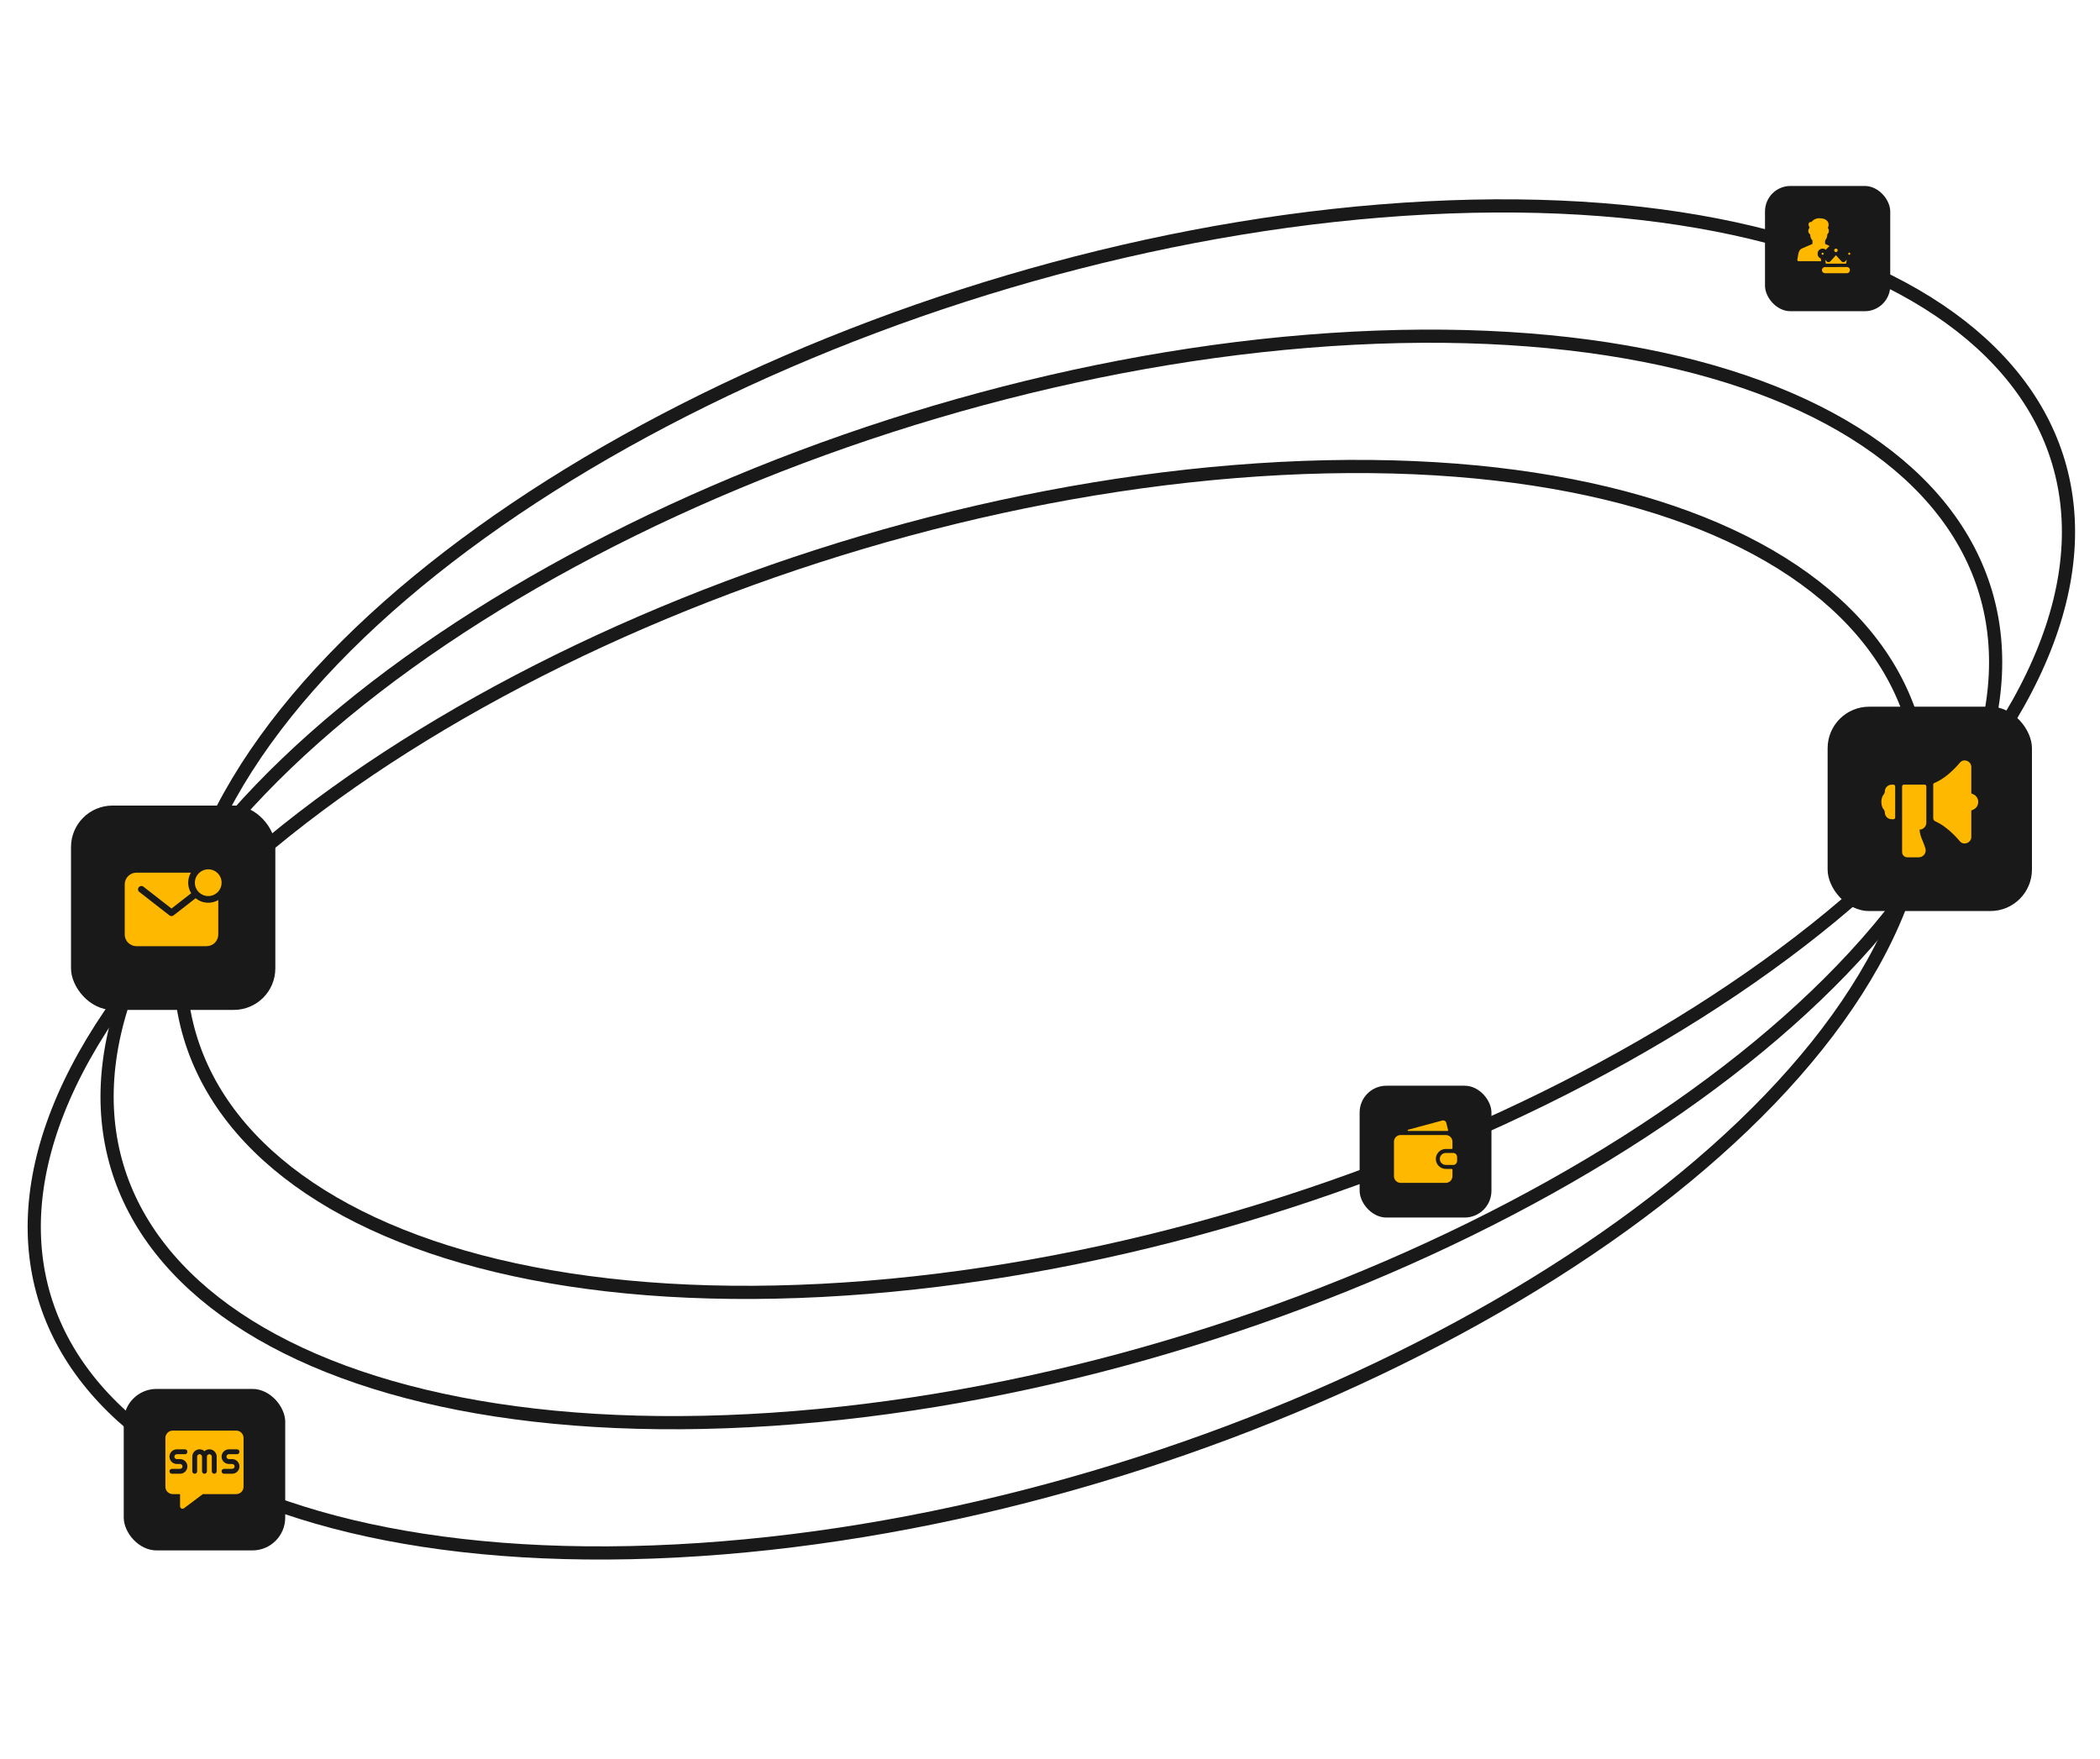 	<svg width="819" height="686" viewBox="0 0 819 686" fill="none" xmlns="http://www.w3.org/2000/svg">
					<g clip-path="url(#clip0_1_354)">
					<path d="M320.431 503.242C223.87 508.237 149.849 488.986 108.17 453.938C66.484 418.885 57.262 368.171 89.669 310.204C122.077 252.237 190.242 197.519 274.772 155.936C359.29 114.359 459.887 86.074 556.448 81.078C653.009 76.083 727.029 95.334 768.709 130.382C810.395 165.435 819.617 216.149 787.21 274.116C754.802 332.084 686.637 386.801 602.107 428.384C517.589 469.961 416.992 498.246 320.431 503.242Z" stroke="#191919" stroke-width="5.141"/>
					<path d="M292.024 554.052C195.463 559.048 121.443 539.797 79.763 504.749C38.077 469.696 28.855 418.982 61.263 361.015C93.67 303.047 161.835 248.33 246.366 206.747C330.883 165.17 431.48 136.885 528.041 131.889C624.602 126.893 698.623 146.145 740.302 181.193C781.988 216.246 791.21 266.96 758.803 324.927C726.395 382.894 658.23 437.612 573.7 479.195C489.182 520.772 388.586 549.057 292.024 554.052Z" stroke="#191919" stroke-width="5.141"/>
					<path d="M263.618 604.863C167.056 609.859 93.036 590.607 51.356 555.559C9.67 520.506 0.448 469.792 32.856 411.825C65.263 353.858 133.428 299.14 217.959 257.557C302.476 215.98 403.073 187.695 499.634 182.7C596.195 177.704 670.216 196.955 711.896 232.003C753.581 267.056 762.804 317.77 730.396 375.737C697.989 433.705 629.823 488.422 545.293 530.005C460.775 571.582 360.179 599.867 263.618 604.863Z" stroke="#191919" stroke-width="5.141"/>
					<rect x="530.254" y="423.419" width="51.413" height="51.413" rx="10.449" fill="#191919"/>
					<g clip-path="url(#clip1_1_354)">
					<path d="M563.859 455.863C562.828 455.863 561.839 455.454 561.11 454.725C560.381 453.996 559.972 453.007 559.972 451.976C559.972 450.945 560.381 449.956 561.11 449.227C561.839 448.498 562.828 448.089 563.859 448.089L566.201 448.089C566.268 448.086 566.332 448.058 566.378 448.009C566.424 447.961 566.45 447.897 566.45 447.83L566.45 445.238C566.45 444.551 566.177 443.892 565.691 443.406C565.205 442.92 564.546 442.647 563.859 442.647L546.237 442.647C545.551 442.65 544.893 442.924 544.408 443.409C543.923 443.894 543.649 444.552 543.646 445.238L543.646 458.714C543.649 459.4 543.923 460.058 544.408 460.543C544.893 461.028 545.551 461.302 546.237 461.305L563.859 461.305C564.546 461.305 565.205 461.032 565.691 460.546C566.177 460.06 566.45 459.401 566.45 458.714L566.45 456.122C566.45 456.055 566.424 455.991 566.378 455.943C566.332 455.894 566.268 455.866 566.201 455.863L563.859 455.863Z" fill="#FFB800"/>
					<path d="M566.968 449.644L563.859 449.644C563.24 449.644 562.647 449.889 562.209 450.327C561.772 450.764 561.526 451.357 561.526 451.976C561.526 452.594 561.772 453.188 562.209 453.625C562.647 454.062 563.24 454.308 563.859 454.308L566.968 454.308C567.335 454.247 567.668 454.056 567.908 453.771C568.147 453.486 568.277 453.125 568.274 452.753L568.274 451.199C568.277 450.826 568.147 450.465 567.908 450.181C567.668 449.896 567.335 449.705 566.968 449.644Z" fill="#FFB800"/>
					<path d="M564.056 437.91C564.017 437.747 563.945 437.593 563.845 437.457C563.746 437.322 563.62 437.208 563.475 437.122C563.181 436.95 562.831 436.901 562.501 436.988L549.16 440.584C549.106 440.598 549.057 440.631 549.023 440.676C548.989 440.721 548.972 440.777 548.974 440.833C548.981 440.895 549.01 440.951 549.056 440.993C549.102 441.035 549.161 441.059 549.223 441.061L564.532 441.061C564.571 441.06 564.609 441.051 564.643 441.033C564.677 441.015 564.707 440.989 564.729 440.958C564.758 440.922 564.776 440.879 564.781 440.833L564.056 437.91Z" fill="#FFB800"/>
					</g>
					<rect x="712.771" y="275.606" width="79.69" height="79.69" rx="16.195" fill="#191919"/>
					<g clip-path="url(#clip2_1_354)">
					<path d="M735.072 308.706L735.072 308.762C735.071 309.109 734.945 309.445 734.718 309.709L734.718 309.713C734.263 310.251 733.723 311.214 733.723 312.754C733.723 314.15 734.17 315.135 734.708 315.783C734.944 316.07 735.073 316.43 735.072 316.802C735.072 317.518 735.357 318.204 735.863 318.71C736.369 319.217 737.056 319.501 737.771 319.501L738.446 319.501C738.625 319.501 738.796 319.43 738.923 319.303C739.05 319.177 739.121 319.005 739.121 318.826L739.121 306.682C739.121 306.503 739.05 306.331 738.923 306.205C738.796 306.078 738.625 306.007 738.446 306.007L737.771 306.007C737.056 306.007 736.369 306.291 735.863 306.798C735.357 307.304 735.072 307.99 735.072 308.706Z" fill="#FFB800"/>
					<path d="M769.162 309.597L769.084 309.582C769.006 309.568 768.937 309.526 768.887 309.466C768.837 309.405 768.809 309.329 768.81 309.251L768.81 299.092C768.81 298.026 768.102 297.068 767.048 296.703C766.042 296.357 764.995 296.639 764.376 297.423C763.059 298.995 761.611 300.454 760.048 301.782C758.055 303.469 756.148 304.671 754.397 305.351C754.27 305.4 754.16 305.486 754.082 305.598C754.005 305.711 753.963 305.844 753.963 305.981L753.963 319.081C753.963 319.345 754.041 319.603 754.186 319.823C754.331 320.043 754.538 320.216 754.78 320.32C756.411 321.019 758.174 322.161 760.009 323.717C761.584 325.058 763.042 326.529 764.368 328.116C764.58 328.383 764.852 328.597 765.16 328.741C765.469 328.885 765.807 328.957 766.148 328.949C766.447 328.947 766.745 328.898 767.028 328.802C768.11 328.443 768.81 327.519 768.81 326.452L768.81 316.258C768.81 316.178 768.838 316.101 768.889 316.04C768.941 315.98 769.012 315.939 769.09 315.926L769.162 315.914C769.973 315.694 771.508 314.752 771.508 312.755C771.508 310.759 769.973 309.817 769.162 309.597Z" fill="#FFB800"/>
					<path d="M751.267 320.851L751.267 306.682C751.267 306.503 751.196 306.331 751.069 306.205C750.943 306.078 750.771 306.007 750.592 306.007L742.496 306.007C742.317 306.007 742.145 306.078 742.018 306.205C741.892 306.331 741.821 306.503 741.821 306.682L741.821 332.322C741.821 332.858 742.034 333.373 742.414 333.753C742.793 334.133 743.308 334.346 743.845 334.346L748.269 334.346C748.689 334.349 749.105 334.257 749.484 334.075C749.863 333.893 750.195 333.626 750.456 333.296C750.722 332.954 750.902 332.552 750.978 332.125C751.055 331.698 751.026 331.259 750.895 330.846C750.758 330.409 750.589 329.918 750.408 329.396C749.741 327.464 748.862 326.269 748.627 323.549C749.332 323.534 750.004 323.243 750.497 322.739C750.991 322.234 751.267 321.557 751.267 320.851Z" fill="#FFB800"/>
					</g>
					<rect x="688.35" y="72.525" width="48.842" height="48.842" rx="9.926" fill="#191919"/>
					<g clip-path="url(#clip3_1_354)">
					<path d="M713.303 96.188C713.338 96.162 713.365 96.127 713.382 96.088C713.4 96.048 713.406 96.004 713.401 95.961C713.394 95.92 713.376 95.882 713.35 95.849C713.325 95.817 713.291 95.791 713.254 95.774L711.934 95.203C711.888 95.186 711.849 95.155 711.823 95.114C711.796 95.073 711.783 95.025 711.786 94.976L711.786 93.864C711.788 93.798 711.813 93.736 711.855 93.686C712.379 93.078 712.654 92.293 712.623 91.49C712.63 91.425 712.662 91.365 712.712 91.323C712.89 91.142 713.029 90.926 713.12 90.689C713.212 90.452 713.254 90.198 713.244 89.944C713.252 89.59 713.141 89.243 712.929 88.96C712.905 88.921 712.893 88.877 712.893 88.832C712.893 88.787 712.905 88.742 712.929 88.704C713.176 88.171 713.229 87.568 713.076 87C712.712 85.612 711.038 85.129 709.708 85.129C709.124 85.083 708.537 85.177 707.996 85.403C707.454 85.629 706.975 85.981 706.597 86.429C706.574 86.466 706.542 86.496 706.504 86.517C706.466 86.538 706.423 86.548 706.38 86.547C706.215 86.535 706.049 86.563 705.897 86.628C705.744 86.693 705.61 86.794 705.504 86.921C705.139 87.404 705.395 88.073 705.671 88.625C705.699 88.667 705.715 88.717 705.715 88.768C705.715 88.819 705.699 88.868 705.671 88.91C705.608 88.967 705.555 89.034 705.514 89.107C705.324 89.4 705.231 89.744 705.248 90.092C705.24 90.339 705.293 90.585 705.403 90.807C705.513 91.028 705.676 91.219 705.878 91.362C705.91 91.383 705.938 91.41 705.958 91.442C705.979 91.475 705.992 91.511 705.996 91.549C705.978 92.339 706.259 93.106 706.784 93.696C706.808 93.719 706.828 93.746 706.841 93.777C706.855 93.807 706.862 93.84 706.863 93.873L706.863 94.976C706.864 95.023 706.85 95.069 706.823 95.108C706.797 95.147 706.759 95.177 706.715 95.193L702.835 96.867C701.584 97.409 701.407 98.551 701.161 100.126C701.102 100.481 701.043 100.865 700.964 101.288C700.95 101.36 700.952 101.433 700.971 101.503C700.99 101.573 701.025 101.638 701.072 101.692C701.118 101.748 701.175 101.792 701.24 101.823C701.304 101.854 701.375 101.869 701.447 101.869L710.102 101.869C710.164 101.87 710.224 101.846 710.27 101.804C710.315 101.762 710.344 101.705 710.349 101.643C710.446 100.581 710.758 99.55 711.266 98.612C711.774 97.674 712.467 96.85 713.303 96.188Z" fill="#FFB800"/>
					<mask id="path-14-outside-1_1_354" maskUnits="userSpaceOnUse" x="708.62" y="95.158" width="15" height="10" fill="black">
					<rect fill="white" x="708.62" y="95.158" width="15" height="10"/>
					<path d="M720.385 103.62C720.446 103.619 720.505 103.597 720.552 103.559C720.6 103.52 720.633 103.466 720.646 103.407L721.285 100.15C721.564 100.135 721.829 100.022 722.034 99.833C722.239 99.643 722.372 99.388 722.41 99.112C722.448 98.835 722.389 98.553 722.242 98.316C722.096 98.078 721.871 97.899 721.606 97.808C721.342 97.718 721.055 97.722 720.793 97.821C720.532 97.919 720.313 98.105 720.173 98.347C720.034 98.589 719.983 98.873 720.029 99.148C720.076 99.423 720.216 99.674 720.427 99.857L719.132 101.355C719.081 101.41 719.01 101.442 718.935 101.445C718.898 101.446 718.861 101.438 718.827 101.422C718.792 101.406 718.762 101.384 718.738 101.355L716.574 98.978C716.888 98.849 717.147 98.614 717.307 98.315C717.467 98.016 717.518 97.671 717.452 97.338C717.386 97.006 717.207 96.706 716.945 96.491C716.683 96.276 716.354 96.158 716.015 96.158C715.676 96.158 715.347 96.276 715.085 96.491C714.823 96.706 714.643 97.006 714.577 97.338C714.511 97.671 714.563 98.016 714.723 98.315C714.883 98.614 715.142 98.849 715.455 98.978L713.297 101.355C713.272 101.384 713.24 101.407 713.205 101.422C713.171 101.438 713.133 101.446 713.094 101.445C713.019 101.44 712.948 101.406 712.897 101.35L711.623 99.841C711.83 99.655 711.965 99.402 712.006 99.126C712.046 98.851 711.989 98.57 711.846 98.332C711.702 98.094 711.479 97.913 711.217 97.821C710.954 97.728 710.667 97.73 710.406 97.826C710.145 97.922 709.925 98.106 709.784 98.346C709.644 98.587 709.591 98.868 709.635 99.143C709.68 99.418 709.818 99.669 710.028 99.853C710.237 100.036 710.503 100.142 710.781 100.15L711.394 103.401C711.404 103.463 711.436 103.519 711.484 103.559C711.532 103.599 711.593 103.621 711.655 103.62L720.385 103.62Z"/>
					</mask>
					<path d="M720.385 103.62C720.446 103.619 720.505 103.597 720.552 103.559C720.6 103.52 720.633 103.466 720.646 103.407L721.285 100.15C721.564 100.135 721.829 100.022 722.034 99.833C722.239 99.643 722.372 99.388 722.41 99.112C722.448 98.835 722.389 98.553 722.242 98.316C722.096 98.078 721.871 97.899 721.606 97.808C721.342 97.718 721.055 97.722 720.793 97.821C720.532 97.919 720.313 98.105 720.173 98.347C720.034 98.589 719.983 98.873 720.029 99.148C720.076 99.423 720.216 99.674 720.427 99.857L719.132 101.355C719.081 101.41 719.01 101.442 718.935 101.445C718.898 101.446 718.861 101.438 718.827 101.422C718.792 101.406 718.762 101.384 718.738 101.355L716.574 98.978C716.888 98.849 717.147 98.614 717.307 98.315C717.467 98.016 717.518 97.671 717.452 97.338C717.386 97.006 717.207 96.706 716.945 96.491C716.683 96.276 716.354 96.158 716.015 96.158C715.676 96.158 715.347 96.276 715.085 96.491C714.823 96.706 714.643 97.006 714.577 97.338C714.511 97.671 714.563 98.016 714.723 98.315C714.883 98.614 715.142 98.849 715.455 98.978L713.297 101.355C713.272 101.384 713.24 101.407 713.205 101.422C713.171 101.438 713.133 101.446 713.094 101.445C713.019 101.44 712.948 101.406 712.897 101.35L711.623 99.841C711.83 99.655 711.965 99.402 712.006 99.126C712.046 98.851 711.989 98.57 711.846 98.332C711.702 98.094 711.479 97.913 711.217 97.821C710.954 97.728 710.667 97.73 710.406 97.826C710.145 97.922 709.925 98.106 709.784 98.346C709.644 98.587 709.591 98.868 709.635 99.143C709.68 99.418 709.818 99.669 710.028 99.853C710.237 100.036 710.503 100.142 710.781 100.15L711.394 103.401C711.404 103.463 711.436 103.519 711.484 103.559C711.532 103.599 711.593 103.621 711.655 103.62L720.385 103.62Z" fill="#FFB800"/>
					<path d="M720.385 103.62L720.385 104.408L720.397 104.408L720.385 103.62ZM720.646 103.407L721.415 103.576L721.417 103.568L721.419 103.558L720.646 103.407ZM721.285 100.15L721.241 99.364L720.63 99.399L720.512 99.999L721.285 100.15ZM720.427 99.857L721.023 100.373L721.538 99.778L720.944 99.263L720.427 99.857ZM719.132 101.355L719.707 101.894L719.718 101.882L719.728 101.87L719.132 101.355ZM718.935 101.445L718.941 102.233L718.955 102.233L718.97 102.233L718.935 101.445ZM718.738 101.355L719.34 100.846L719.33 100.835L719.321 100.825L718.738 101.355ZM716.574 98.978L716.274 98.25L715.236 98.678L715.992 99.508L716.574 98.978ZM715.455 98.978L716.038 99.508L716.792 98.678L715.756 98.25L715.455 98.978ZM713.297 101.355L712.714 100.825L712.705 100.835L713.297 101.355ZM713.094 101.445L713.04 102.231L713.064 102.233L713.087 102.233L713.094 101.445ZM712.897 101.35L712.295 101.858L712.304 101.868L712.313 101.878L712.897 101.35ZM711.623 99.841L711.095 99.257L710.53 99.768L711.022 100.35L711.623 99.841ZM710.781 100.15L711.556 100.005L711.438 99.383L710.806 99.363L710.781 100.15ZM711.394 103.401L712.172 103.273L712.17 103.264L712.168 103.255L711.394 103.401ZM711.655 103.62L711.655 102.832L711.645 102.832L711.655 103.62ZM720.397 104.408C720.636 104.404 720.866 104.32 721.051 104.169L720.054 102.948C720.144 102.875 720.256 102.834 720.372 102.832L720.397 104.408ZM721.051 104.169C721.235 104.018 721.364 103.809 721.415 103.576L719.877 103.237C719.902 103.123 719.964 103.022 720.054 102.948L721.051 104.169ZM721.419 103.558L722.058 100.302L720.512 99.999L719.873 103.255L721.419 103.558ZM721.33 100.937C721.791 100.911 722.229 100.725 722.569 100.412L721.5 99.254C721.429 99.32 721.337 99.359 721.241 99.364L721.33 100.937ZM722.569 100.412C722.908 100.098 723.128 99.676 723.191 99.219L721.63 99.005C721.617 99.1 721.571 99.189 721.5 99.254L722.569 100.412ZM723.191 99.219C723.254 98.761 723.155 98.295 722.913 97.902L721.572 98.729C721.622 98.811 721.643 98.909 721.63 99.005L723.191 99.219ZM722.913 97.902C722.67 97.509 722.298 97.212 721.861 97.063L721.352 98.554C721.443 98.585 721.521 98.647 721.572 98.729L722.913 97.902ZM721.861 97.063C721.424 96.913 720.948 96.921 720.516 97.083L721.07 98.558C721.161 98.524 721.26 98.522 721.352 98.554L721.861 97.063ZM720.516 97.083C720.083 97.246 719.721 97.554 719.49 97.954L720.856 98.74C720.904 98.656 720.98 98.592 721.07 98.558L720.516 97.083ZM719.49 97.954C719.26 98.355 719.176 98.823 719.253 99.279L720.806 99.017C720.79 98.922 720.808 98.824 720.856 98.74L719.49 97.954ZM719.253 99.279C719.329 99.734 719.562 100.149 719.911 100.452L720.944 99.263C720.871 99.199 720.822 99.112 720.806 99.017L719.253 99.279ZM719.832 99.342L718.537 100.84L719.728 101.87L721.023 100.373L719.832 99.342ZM718.558 100.816C718.647 100.721 718.77 100.664 718.9 100.658L718.97 102.233C719.25 102.22 719.515 102.099 719.707 101.894L718.558 100.816ZM718.929 100.658C719.007 100.657 719.085 100.674 719.155 100.706L718.498 102.138C718.637 102.202 718.788 102.234 718.941 102.233L718.929 100.658ZM719.155 100.706C719.226 100.739 719.289 100.787 719.34 100.846L718.137 101.864C718.235 101.98 718.359 102.074 718.498 102.138L719.155 100.706ZM719.321 100.825L717.157 98.448L715.992 99.508L718.155 101.885L719.321 100.825ZM716.875 99.706C717.357 99.507 717.755 99.147 718.001 98.687L716.612 97.943C716.538 98.082 716.419 98.19 716.274 98.25L716.875 99.706ZM718.001 98.687C718.247 98.227 718.327 97.697 718.225 97.185L716.68 97.492C716.71 97.645 716.686 97.805 716.612 97.943L718.001 98.687ZM718.225 97.185C718.124 96.673 717.848 96.213 717.445 95.882L716.445 97.1C716.566 97.199 716.649 97.338 716.68 97.492L718.225 97.185ZM717.445 95.882C717.042 95.551 716.536 95.37 716.015 95.37L716.015 96.946C716.172 96.946 716.324 97 716.445 97.1L717.445 95.882ZM716.015 95.37C715.493 95.37 714.988 95.551 714.585 95.882L715.585 97.1C715.706 97 715.858 96.946 716.015 96.946L716.015 95.37ZM714.585 95.882C714.182 96.213 713.906 96.673 713.805 97.185L715.35 97.492C715.38 97.338 715.463 97.199 715.585 97.1L714.585 95.882ZM713.805 97.185C713.703 97.697 713.782 98.227 714.028 98.687L715.417 97.943C715.343 97.805 715.319 97.645 715.35 97.492L713.805 97.185ZM714.028 98.687C714.274 99.147 714.672 99.507 715.154 99.706L715.756 98.25C715.611 98.19 715.491 98.082 715.417 97.943L714.028 98.687ZM714.872 98.448L712.714 100.825L713.88 101.884L716.038 99.508L714.872 98.448ZM712.705 100.835C712.754 100.779 712.815 100.734 712.884 100.703L713.527 102.141C713.665 102.08 713.789 101.989 713.889 101.875L712.705 100.835ZM712.884 100.703C712.952 100.673 713.026 100.657 713.101 100.658L713.087 102.233C713.239 102.235 713.389 102.203 713.527 102.141L712.884 100.703ZM713.149 100.66C713.277 100.668 713.396 100.727 713.482 100.821L712.313 101.878C712.5 102.085 712.761 102.212 713.04 102.231L713.149 100.66ZM713.499 100.841L712.225 99.333L711.022 100.35L712.295 101.858L713.499 100.841ZM712.152 100.426C712.494 100.116 712.718 99.698 712.785 99.241L711.226 99.012C711.212 99.106 711.166 99.193 711.095 99.257L712.152 100.426ZM712.785 99.241C712.852 98.785 712.758 98.319 712.52 97.924L711.171 98.739C711.221 98.821 711.24 98.917 711.226 99.012L712.785 99.241ZM712.52 97.924C712.281 97.53 711.913 97.23 711.478 97.077L710.955 98.564C711.046 98.596 711.122 98.658 711.171 98.739L712.52 97.924ZM711.478 97.077C711.042 96.924 710.568 96.928 710.135 97.087L710.677 98.566C710.767 98.533 710.865 98.532 710.955 98.564L711.478 97.077ZM710.135 97.087C709.702 97.246 709.337 97.55 709.104 97.949L710.464 98.744C710.512 98.662 710.588 98.599 710.677 98.566L710.135 97.087ZM709.104 97.949C708.871 98.347 708.784 98.813 708.858 99.269L710.413 99.018C710.398 98.923 710.416 98.827 710.464 98.744L709.104 97.949ZM708.858 99.269C708.931 99.724 709.161 100.14 709.507 100.444L710.548 99.261C710.476 99.198 710.428 99.112 710.413 99.018L708.858 99.269ZM709.507 100.444C709.854 100.749 710.296 100.923 710.757 100.938L710.806 99.363C710.711 99.36 710.619 99.324 710.548 99.261L709.507 100.444ZM710.007 100.296L710.62 103.547L712.168 103.255L711.556 100.005L710.007 100.296ZM710.617 103.53C710.658 103.777 710.786 104.002 710.979 104.163L711.99 102.955C712.087 103.036 712.151 103.148 712.172 103.273L710.617 103.53ZM710.979 104.163C711.171 104.324 711.415 104.411 711.666 104.408L711.645 102.832C711.771 102.83 711.893 102.874 711.99 102.955L710.979 104.163ZM711.655 104.408L720.385 104.408L720.385 102.832L711.655 102.832L711.655 104.408Z" fill="#191919" mask="url(#path-14-outside-1_1_354)"/>
					<path d="M711.533 104.153C711.238 104.209 710.974 104.373 710.793 104.613C710.612 104.853 710.527 105.152 710.554 105.451C710.582 105.75 710.719 106.029 710.941 106.232C711.162 106.435 711.451 106.549 711.752 106.551L720.278 106.551C720.448 106.552 720.615 106.517 720.769 106.448C720.924 106.379 721.062 106.278 721.174 106.151C721.369 105.925 721.475 105.635 721.472 105.336C721.486 105.051 721.394 104.771 721.214 104.55C721.034 104.328 720.779 104.181 720.497 104.137L711.533 104.153Z" fill="#FFB800"/>
					</g>
					<rect x="27.691" y="314.166" width="79.69" height="79.69" rx="16.195" fill="#191919"/>
					<g clip-path="url(#clip4_1_354)">
					<path d="M86.431 344.244C86.433 343.24 86.144 342.257 85.6 341.413C85.056 340.569 84.28 339.9 83.365 339.487C82.45 339.073 81.435 338.933 80.442 339.083C79.449 339.233 78.521 339.666 77.769 340.331C77.361 340.69 77.012 341.11 76.734 341.577L76.734 341.582C76.69 341.655 76.648 341.73 76.607 341.805L76.588 341.845C76.554 341.909 76.522 341.974 76.491 342.04C76.481 342.06 76.472 342.081 76.463 342.101C76.436 342.161 76.41 342.221 76.386 342.282C76.375 342.307 76.366 342.332 76.356 342.358C76.334 342.415 76.313 342.472 76.292 342.529L76.263 342.616C76.245 342.671 76.228 342.727 76.212 342.783C76.202 342.815 76.193 342.846 76.185 342.878C76.169 342.933 76.156 342.988 76.143 343.041C76.135 343.074 76.127 343.108 76.12 343.141C76.108 343.196 76.098 343.253 76.088 343.304C76.081 343.338 76.075 343.372 76.069 343.406C76.06 343.463 76.053 343.521 76.046 343.579C76.042 343.612 76.037 343.646 76.033 343.68C76.026 343.743 76.022 343.805 76.017 343.869C76.017 343.898 76.012 343.928 76.011 343.957C76.006 344.05 76.002 344.143 76.002 344.237C76.002 344.319 76.002 344.4 76.009 344.477L76.009 344.529C76.013 344.605 76.019 344.682 76.026 344.758L76.031 344.797C76.038 344.867 76.046 344.935 76.057 345.003C76.057 345.016 76.057 345.031 76.063 345.045C76.074 345.119 76.088 345.192 76.103 345.266C76.103 345.283 76.11 345.301 76.113 345.318C76.128 345.388 76.144 345.459 76.162 345.528L76.162 345.543C76.181 345.616 76.201 345.687 76.223 345.757L76.24 345.813C76.262 345.882 76.285 345.95 76.309 346.017C76.314 346.032 76.32 346.046 76.326 346.061C76.348 346.119 76.37 346.177 76.394 346.234C76.401 346.251 76.407 346.267 76.415 346.283C76.442 346.348 76.471 346.412 76.501 346.476L76.528 346.53C76.556 346.587 76.585 346.644 76.615 346.7C77.04 347.49 77.661 348.158 78.418 348.639C78.616 348.766 78.824 348.879 79.038 348.977L79.07 348.992C79.214 349.057 79.362 349.116 79.512 349.168L79.59 349.194L79.712 349.232C79.748 349.243 79.785 349.253 79.822 349.264L79.979 349.305L80.12 349.337L80.213 349.356L80.362 349.383L80.439 349.395C80.512 349.406 80.586 349.415 80.66 349.423L80.723 349.429C80.782 349.434 80.843 349.439 80.903 349.442L80.973 349.446C81.054 349.446 81.131 349.453 81.211 349.453C81.305 349.453 81.398 349.453 81.491 349.445L81.579 349.438C81.642 349.433 81.705 349.429 81.768 349.423L81.87 349.41C81.927 349.402 81.984 349.395 82.041 349.386L82.144 349.367C82.199 349.357 82.255 349.347 82.307 349.335L82.407 349.312C82.462 349.299 82.518 349.286 82.57 349.27C82.602 349.262 82.632 349.253 82.664 349.243C82.721 349.227 82.777 349.21 82.832 349.192L82.918 349.163C82.976 349.142 83.033 349.121 83.09 349.099L83.166 349.069C83.227 349.045 83.287 349.019 83.347 348.992L83.408 348.964C83.474 348.933 83.539 348.901 83.603 348.867L83.643 348.848C83.718 348.807 83.793 348.766 83.866 348.721L83.871 348.721C84.341 348.445 84.765 348.097 85.128 347.691C85.969 346.739 86.433 345.513 86.431 344.244Z" fill="#FFB800"/>
					<path d="M76.282 350.31L67.685 356.996C67.456 357.174 67.175 357.271 66.885 357.271C66.596 357.271 66.314 357.174 66.085 356.996L54.358 347.875C54.22 347.771 54.104 347.64 54.017 347.491C53.93 347.342 53.874 347.177 53.851 347.006C53.828 346.835 53.84 346.661 53.885 346.494C53.93 346.327 54.008 346.171 54.114 346.035C54.22 345.899 54.352 345.785 54.503 345.7C54.653 345.615 54.819 345.561 54.99 345.541C55.162 345.521 55.336 345.535 55.502 345.582C55.667 345.63 55.822 345.71 55.957 345.818L66.885 354.317L74.558 348.349C73.816 347.148 73.413 345.768 73.393 344.356C73.373 342.944 73.736 341.553 74.444 340.331L53.203 340.331C51.994 340.332 50.834 340.813 49.979 341.668C49.124 342.523 48.643 343.682 48.642 344.892L48.642 364.438C48.643 365.647 49.124 366.806 49.979 367.661C50.834 368.516 51.994 368.997 53.203 368.998L80.567 368.998C81.776 368.997 82.936 368.516 83.791 367.661C84.646 366.806 85.127 365.647 85.128 364.438L85.128 351.015C83.756 351.81 82.175 352.168 80.595 352.042C79.015 351.916 77.51 351.312 76.282 350.31Z" fill="#FFB800"/>
					</g>
					<rect x="48.256" y="541.669" width="62.981" height="62.981" rx="12.8" fill="#191919"/>
					<g clip-path="url(#clip5_1_354)">
					<path d="M92.127 557.922L67.366 557.922C66.609 557.922 65.882 558.223 65.346 558.759C64.81 559.295 64.509 560.022 64.509 560.779L64.509 579.826C64.509 580.584 64.81 581.31 65.346 581.846C65.882 582.382 66.609 582.683 67.366 582.683L70.223 582.683L70.223 587.445C70.224 587.62 70.273 587.793 70.365 587.942C70.457 588.092 70.588 588.214 70.744 588.295C70.879 588.359 71.026 588.394 71.176 588.397C71.382 588.398 71.583 588.331 71.747 588.206L79.112 582.683L92.127 582.683C92.885 582.683 93.611 582.382 94.147 581.846C94.683 581.31 94.984 580.584 94.984 579.826L94.984 560.779C94.984 560.022 94.683 559.295 94.147 558.759C93.611 558.223 92.885 557.922 92.127 557.922ZM68.954 569.033L70.223 569.033C70.981 569.033 71.708 569.334 72.243 569.87C72.779 570.405 73.08 571.132 73.08 571.89C73.08 572.648 72.779 573.374 72.243 573.91C71.708 574.446 70.981 574.747 70.223 574.747L67.049 574.747C66.796 574.747 66.554 574.646 66.375 574.468C66.197 574.289 66.097 574.047 66.097 573.794C66.097 573.542 66.197 573.3 66.375 573.121C66.554 572.942 66.796 572.842 67.049 572.842L70.223 572.842C70.476 572.842 70.718 572.742 70.897 572.563C71.075 572.385 71.176 572.142 71.176 571.89C71.176 571.637 71.075 571.395 70.897 571.216C70.718 571.038 70.476 570.937 70.223 570.937L68.954 570.937C68.196 570.937 67.469 570.636 66.933 570.101C66.397 569.565 66.097 568.838 66.097 568.08C66.097 567.323 66.397 566.596 66.933 566.06C67.469 565.524 68.196 565.223 68.954 565.223L72.128 565.223C72.38 565.223 72.623 565.324 72.801 565.502C72.98 565.681 73.08 565.923 73.08 566.176C73.08 566.428 72.98 566.671 72.801 566.849C72.623 567.028 72.38 567.128 72.128 567.128L68.954 567.128C68.701 567.128 68.459 567.228 68.28 567.407C68.102 567.586 68.001 567.828 68.001 568.08C68.001 568.333 68.102 568.575 68.28 568.754C68.459 568.932 68.701 569.033 68.954 569.033ZM84.508 573.794C84.508 574.047 84.408 574.289 84.229 574.468C84.051 574.646 83.808 574.747 83.556 574.747C83.303 574.747 83.061 574.646 82.883 574.468C82.704 574.289 82.604 574.047 82.604 573.794L82.604 568.08C82.604 567.828 82.503 567.586 82.325 567.407C82.146 567.228 81.904 567.128 81.651 567.128C81.399 567.128 81.156 567.228 80.978 567.407C80.799 567.586 80.699 567.828 80.699 568.08L80.699 573.794C80.699 574.047 80.599 574.289 80.42 574.468C80.241 574.646 79.999 574.747 79.747 574.747C79.494 574.747 79.252 574.646 79.073 574.468C78.895 574.289 78.794 574.047 78.794 573.794L78.794 568.08C78.794 567.828 78.694 567.586 78.515 567.407C78.337 567.228 78.094 567.128 77.842 567.128C77.589 567.128 77.347 567.228 77.169 567.407C76.99 567.586 76.89 567.828 76.89 568.08L76.89 573.794C76.89 574.047 76.789 574.289 76.611 574.468C76.432 574.646 76.19 574.747 75.937 574.747C75.685 574.747 75.442 574.646 75.264 574.468C75.085 574.289 74.985 574.047 74.985 573.794L74.985 568.08C74.984 567.529 75.143 566.988 75.443 566.525C75.743 566.062 76.17 565.695 76.674 565.469C77.177 565.244 77.736 565.169 78.281 565.254C78.826 565.338 79.335 565.579 79.747 565.947C80.158 565.579 80.667 565.338 81.212 565.254C81.758 565.169 82.316 565.244 82.819 565.469C83.323 565.695 83.751 566.062 84.05 566.525C84.35 566.988 84.509 567.529 84.508 568.08L84.508 573.794ZM89.27 569.033L90.54 569.033C91.297 569.033 92.024 569.334 92.56 569.87C93.096 570.405 93.397 571.132 93.397 571.89C93.397 572.648 93.096 573.374 92.56 573.91C92.024 574.446 91.297 574.747 90.54 574.747L87.365 574.747C87.113 574.747 86.871 574.646 86.692 574.468C86.513 574.289 86.413 574.047 86.413 573.794C86.413 573.542 86.513 573.3 86.692 573.121C86.871 572.942 87.113 572.842 87.365 572.842L90.54 572.842C90.792 572.842 91.034 572.742 91.213 572.563C91.392 572.385 91.492 572.142 91.492 571.89C91.492 571.637 91.392 571.395 91.213 571.216C91.034 571.038 90.792 570.937 90.54 570.937L89.27 570.937C88.512 570.937 87.785 570.636 87.25 570.101C86.714 569.565 86.413 568.838 86.413 568.08C86.413 567.323 86.714 566.596 87.25 566.06C87.785 565.524 88.512 565.223 89.27 565.223L92.444 565.223C92.697 565.223 92.939 565.324 93.118 565.502C93.296 565.681 93.397 565.923 93.397 566.176C93.397 566.428 93.296 566.671 93.118 566.849C92.939 567.028 92.697 567.128 92.444 567.128L89.27 567.128C89.017 567.128 88.775 567.228 88.597 567.407C88.418 567.586 88.318 567.828 88.318 568.08C88.318 568.333 88.418 568.575 88.597 568.754C88.775 568.932 89.017 569.033 89.27 569.033Z" fill="#FFB800"/>
					</g>
					</g>
					<defs>
					<clipPath id="clip0_1_354">
					<rect width="817.468" height="685.079" fill="white" transform="translate(0.7 0.546)"/>
					</clipPath>
					<clipPath id="clip1_1_354">
					<rect width="24.877" height="24.877" fill="white" transform="translate(543.522 436.687)"/>
					</clipPath>
					<clipPath id="clip2_1_354">
					<rect width="38.56" height="38.56" fill="white" transform="translate(733.336 296.172)"/>
					</clipPath>
					<clipPath id="clip3_1_354">
					<rect width="23.633" height="23.633" fill="white" transform="translate(700.954 85.129)"/>
					</clipPath>
					<clipPath id="clip4_1_354">
					<rect width="38.56" height="38.56" fill="white" transform="translate(48.257 334.732)"/>
					</clipPath>
					<clipPath id="clip5_1_354">
					<rect width="30.475" height="30.475" fill="white" transform="translate(64.509 557.922)"/>
					</clipPath>
					</defs>
					</svg>